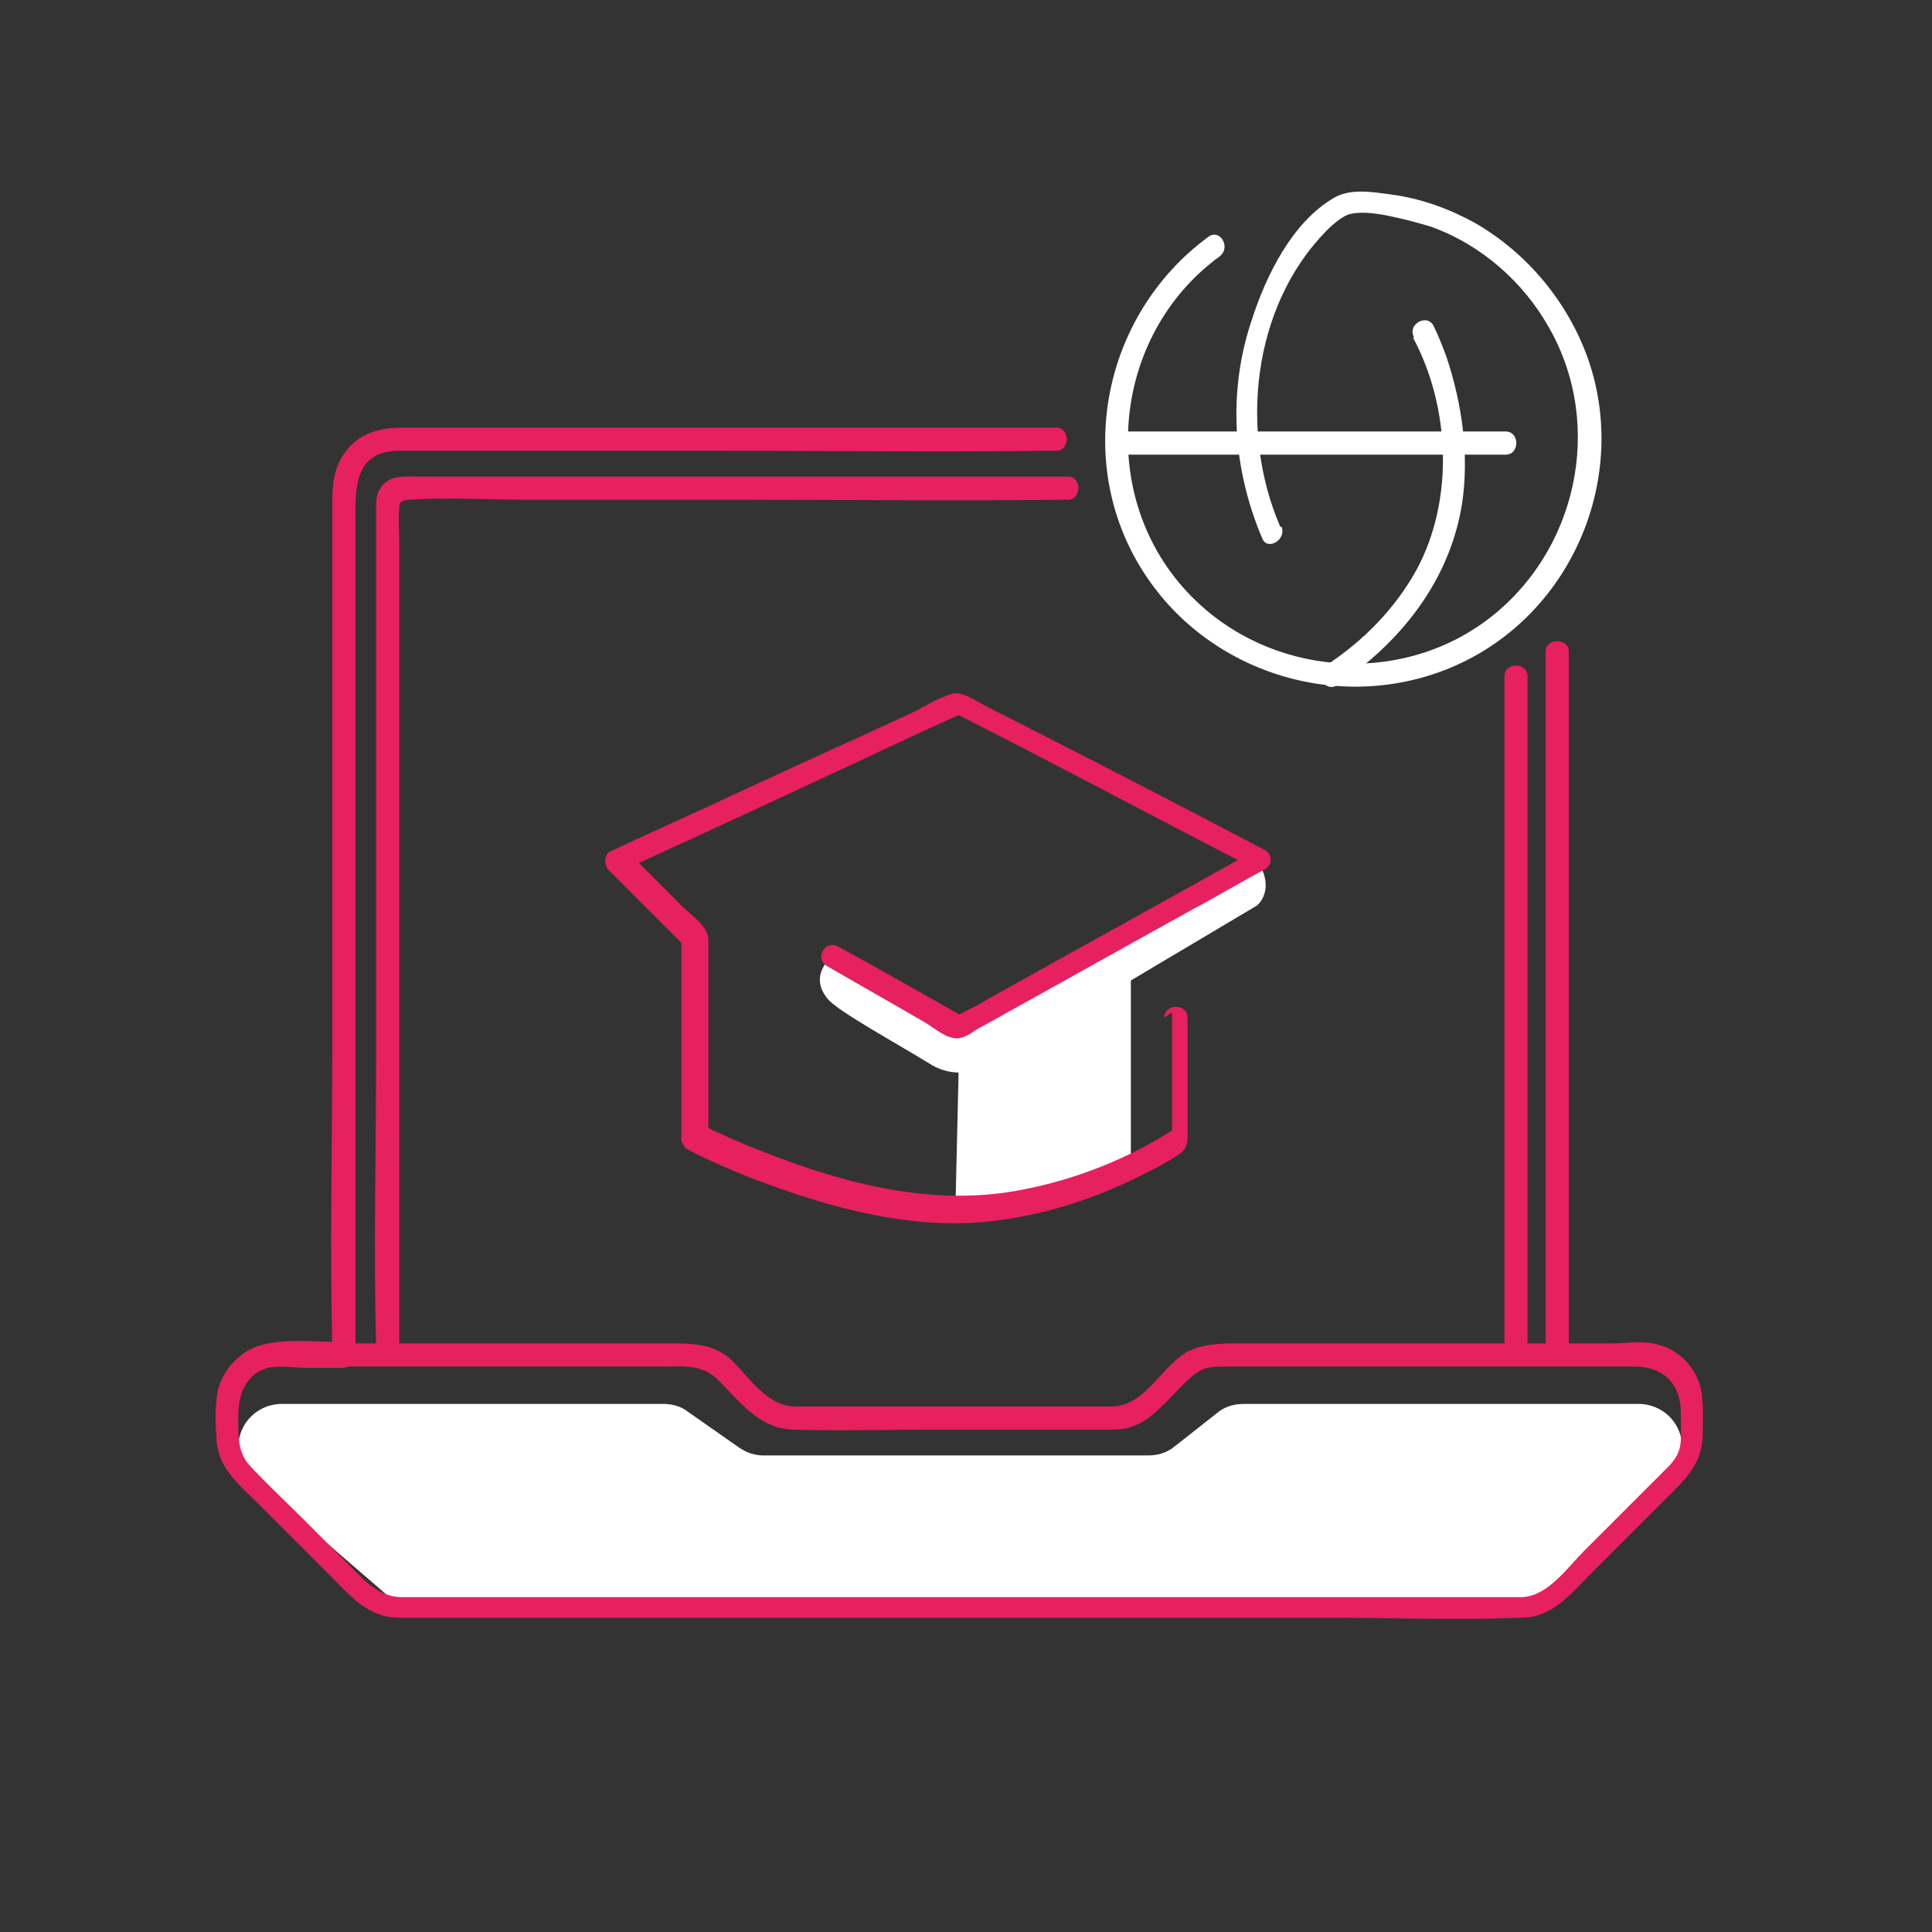 <?xml version="1.0" encoding="UTF-8"?>
<svg id="Warstwa_1" xmlns="http://www.w3.org/2000/svg" version="1.1" viewBox="0 0 150 150">
  <rect x="0" y="0" width="150" height="150" fill="#333333" stroke="none"/>
  <!-- Generator: Adobe Illustrator 29.0.0, SVG Export Plug-In . SVG Version: 2.1.0 Build 186)  -->
  <defs>
    <style>
      .st0 {
        fill: #e7205f;
      }

      .st1 {
        fill: #fff;
      }
    </style>
  </defs>
  <polygon class="st1" points="74.5 80.1 74.2 92.9 80.3 93.7 87.8 90.8 87.8 75.8 80.9 79.9 74.5 80.1"/>
  <path class="st1" d="M64.8,74.1s-2.2,1.5-.5,3.5c.9,1,5.3,3.4,7.9,5,1.4.9,3.2.9,4.7,0l20.7-12.3s1.5-1.2,0-3.5l-23,12.8s-9.8-5.5-9.8-5.5Z"/>
  <path class="st1" d="M21.9,109h29.6c.7,0,1.4.2,1.9.6l4,2.8c.6.4,1.2.6,1.9.6h29.8c.8,0,1.5-.2,2.1-.7l3.3-2.6c.6-.5,1.3-.7,2.1-.7h30.6c2.2,0,3.8,2,3.3,4.1v.2c-.2.7-.5,1.3-1,1.7l-9.1,8.7c-.6.6-1.5.9-2.3.9H32.2c-.8,0-1.6-.3-2.2-.8l-10.3-8.9c-.5-.5-.9-1.1-1.1-1.8h0c-.5-2.1,1.1-4.1,3.3-4.1h0Z"/>
  <path class="st0" d="M26.7,104.2c-2,0-4.3-.3-6.3.2-1.7.4-3.1,1.9-3.5,3.6-.2,1.1-.2,2.4-.1,3.5,0,2.4,1.7,3.7,3.2,5.2l5.7,5.7c1.5,1.5,2.8,3.1,5.1,3.2.4,0,.8,0,1.2,0h70.8c5.1,0,10.2.2,15.3,0,2.4,0,3.8-1.8,5.4-3.4l5.7-5.7c1.6-1.6,3-2.8,3-5.2,0-1.2.1-2.5-.2-3.7-.5-1.7-1.9-3-3.7-3.3-1-.2-2.1,0-3.1,0h-28.9c-1.4,0-2.9,0-4.2.7-2,1.2-3.2,4.1-5.7,4.2-1.3,0-2.7,0-4,0h-16.1c-1.5,0-3,0-4.5,0-2.2,0-3.5-2.1-4.9-3.5s-3.1-1.4-5-1.4h-6.4c-5.3,0-10.6,0-15.9,0h-3.1c-1.1,0-1.1,1.8,0,1.8,8.3,0,16.6,0,24.9,0,1.5,0,3-.2,4.2.9,1.8,1.7,3.2,3.9,6,4,3.6.1,7.2,0,10.8,0h13.4c.5,0,1.1,0,1.6-.1,1.4-.3,2.3-1.2,3.3-2.2s1.7-1.9,2.7-2.4c.6-.2,1.1-.2,1.7-.2h31.8c2.2,0,3.6,1.3,3.6,3.6s.2,2.9-.9,4.1c-.4.4-.8.8-1.2,1.2l-5.4,5.4c-1.3,1.3-2.8,3.5-4.8,3.6-.4,0-.7,0-1.1,0H49c-5.9,0-11.8,0-17.8,0-1.1,0-2-.5-2.9-1.3l-4.9-4.9c-1.3-1.3-2.7-2.6-4-4-1-1.1-.9-2.4-.9-3.9s.5-3.2,2.3-3.7c1-.2,2.1,0,3,0h2.8c1.1,0,1.1-1.8,0-1.8h0Z"/>
  <path class="st0" d="M27.6,105V40.8c0-2.4-.3-5.7,3.2-5.8,2.8,0,5.5,0,8.3,0h16.1c8.8,0,17.5.1,26.3,0h.5c1.1,0,1.1-1.8,0-1.8H31.3c-1.8,0-3.4.4-4.5,1.9-.8,1.1-1,2.3-1,3.7v42.5c0,7.7-.2,15.5,0,23.2v.4c0,1.1,1.8,1.1,1.8,0h0Z"/>
  <path class="st0" d="M31,105v-62.9c0-.8-.1-1.8,0-2.7,0-.5.2-.5.7-.6,3.1-.2,6.3,0,9.4,0h16.1c8.4,0,16.9.1,25.3,0h.4c1.1,0,1.1-1.8,0-1.8h-50.4c-.9,0-1.8-.1-2.5.4-.9.7-.8,1.6-.8,2.5v42c0,7.5-.2,15.1,0,22.6v.3c0,1.1,1.8,1.1,1.8,0h0Z"/>
  <path class="st0" d="M121.8,105v-54.4c0-1.1-1.8-1.1-1.8,0v54.4c0,1.1,1.8,1.1,1.8,0h0Z"/>
  <path class="st0" d="M118.6,105v-52.5c0-1.1-1.8-1.1-1.8,0v52.5c0,1.1,1.8,1.1,1.8,0h0Z"/>
  <path class="st0" d="M91,78.6v9.7l.4-.8c-3.6,2.4-7.9,4.1-12.2,4.9-6.8,1.3-13.7-.5-20-3-1.6-.6-3.1-1.3-4.6-2l.4.8v-10.4c0-1.6,0-3.2,0-4.8,0-1.1-1.3-1.9-2.1-2.7l-4.2-4.2-.2,1.4c7.7-3.5,15.4-7.1,23.1-10.7l3.3-1.5h-.9c6.9,3.5,13.7,7.1,20.6,10.7,1,.5,1.9,1,2.9,1.5v-1.5c-6.8,3.8-13.7,7.6-20.5,11.4-1,.6-2,1.1-3,1.6h.9c-3.2-1.8-6.5-3.7-9.8-5.5-1-.6-1.9.9-.9,1.5,2.4,1.4,4.9,2.8,7.3,4.2.8.4,1.7,1.3,2.6,1.4.6.1,1.2-.3,1.6-.6,5.6-3.1,11.3-6.3,16.9-9.4,1.9-1,3.7-2.1,5.6-3.1.6-.3.6-1.2,0-1.5-7.2-3.8-14.4-7.5-21.7-11.2-.8-.4-1.8-1.2-2.7-.9s-1.8.8-2.7,1.3c-4.5,2.1-9,4.1-13.5,6.2-3.4,1.6-6.8,3.1-10.2,4.7-.5.2-.5,1-.2,1.4l6,6-.3-.6v15.5c0,.3.2.6.4.8,2.5,1.3,5,2.3,7.6,3.2,4.9,1.7,10.1,2.9,15.2,2.5,4.6-.4,9-1.8,13-3.9.8-.4,1.8-.9,2.6-1.5.6-.5.5-1.2.5-2v-8.5c0-1.1-1.8-1.1-1.8,0h0Z"/>
  <path class="st1" d="M99.4,40.9c-3.2-7.4-2.2-17.1,3.6-23,.5-.5,1.3-1.2,1.9-1.3.9-.2,2.2,0,3.1.2,1,.2,2.1.5,3.1.8,3.9,1.4,7.2,4.3,9.2,7.9,4.3,7.6,2.1,17.4-4.8,22.6s-16.9,4.4-23-1.8c-7.4-7.5-6.3-20.2,2.2-26.4.9-.7,0-2.2-.9-1.5-8.3,6.1-10.6,17.9-4.7,26.5,5.4,7.9,16.1,10.7,24.7,6.4,8.6-4.3,12.7-14.7,9.4-23.7-1.6-4.3-4.7-8-8.7-10.3-2-1.1-4.2-1.9-6.5-2.2-1.5-.2-3.2-.5-4.5.3-3.2,1.9-5.2,6-6.3,9.4-1.9,5.6-1.5,11.6.8,17,.4,1,1.9.1,1.5-.9h0Z"/>
  <path class="st1" d="M109.7,26.2c2.9,5.4,3.2,12.6.3,18-1.7,3.1-4.2,5.6-7.1,7.5-.9.6,0,2.1.9,1.5,4.9-3.3,8.7-8,9.7-14,.6-3.9,0-7.9-1.2-11.5-.3-.8-.6-1.6-1-2.4-.5-1-2.1-.1-1.5.9h0Z"/>
  <path class="st1" d="M87.1,35.3h29.8c1.1,0,1.1-1.8,0-1.8h-29.8c-1.1,0-1.1,1.8,0,1.8h0Z"/>
</svg>